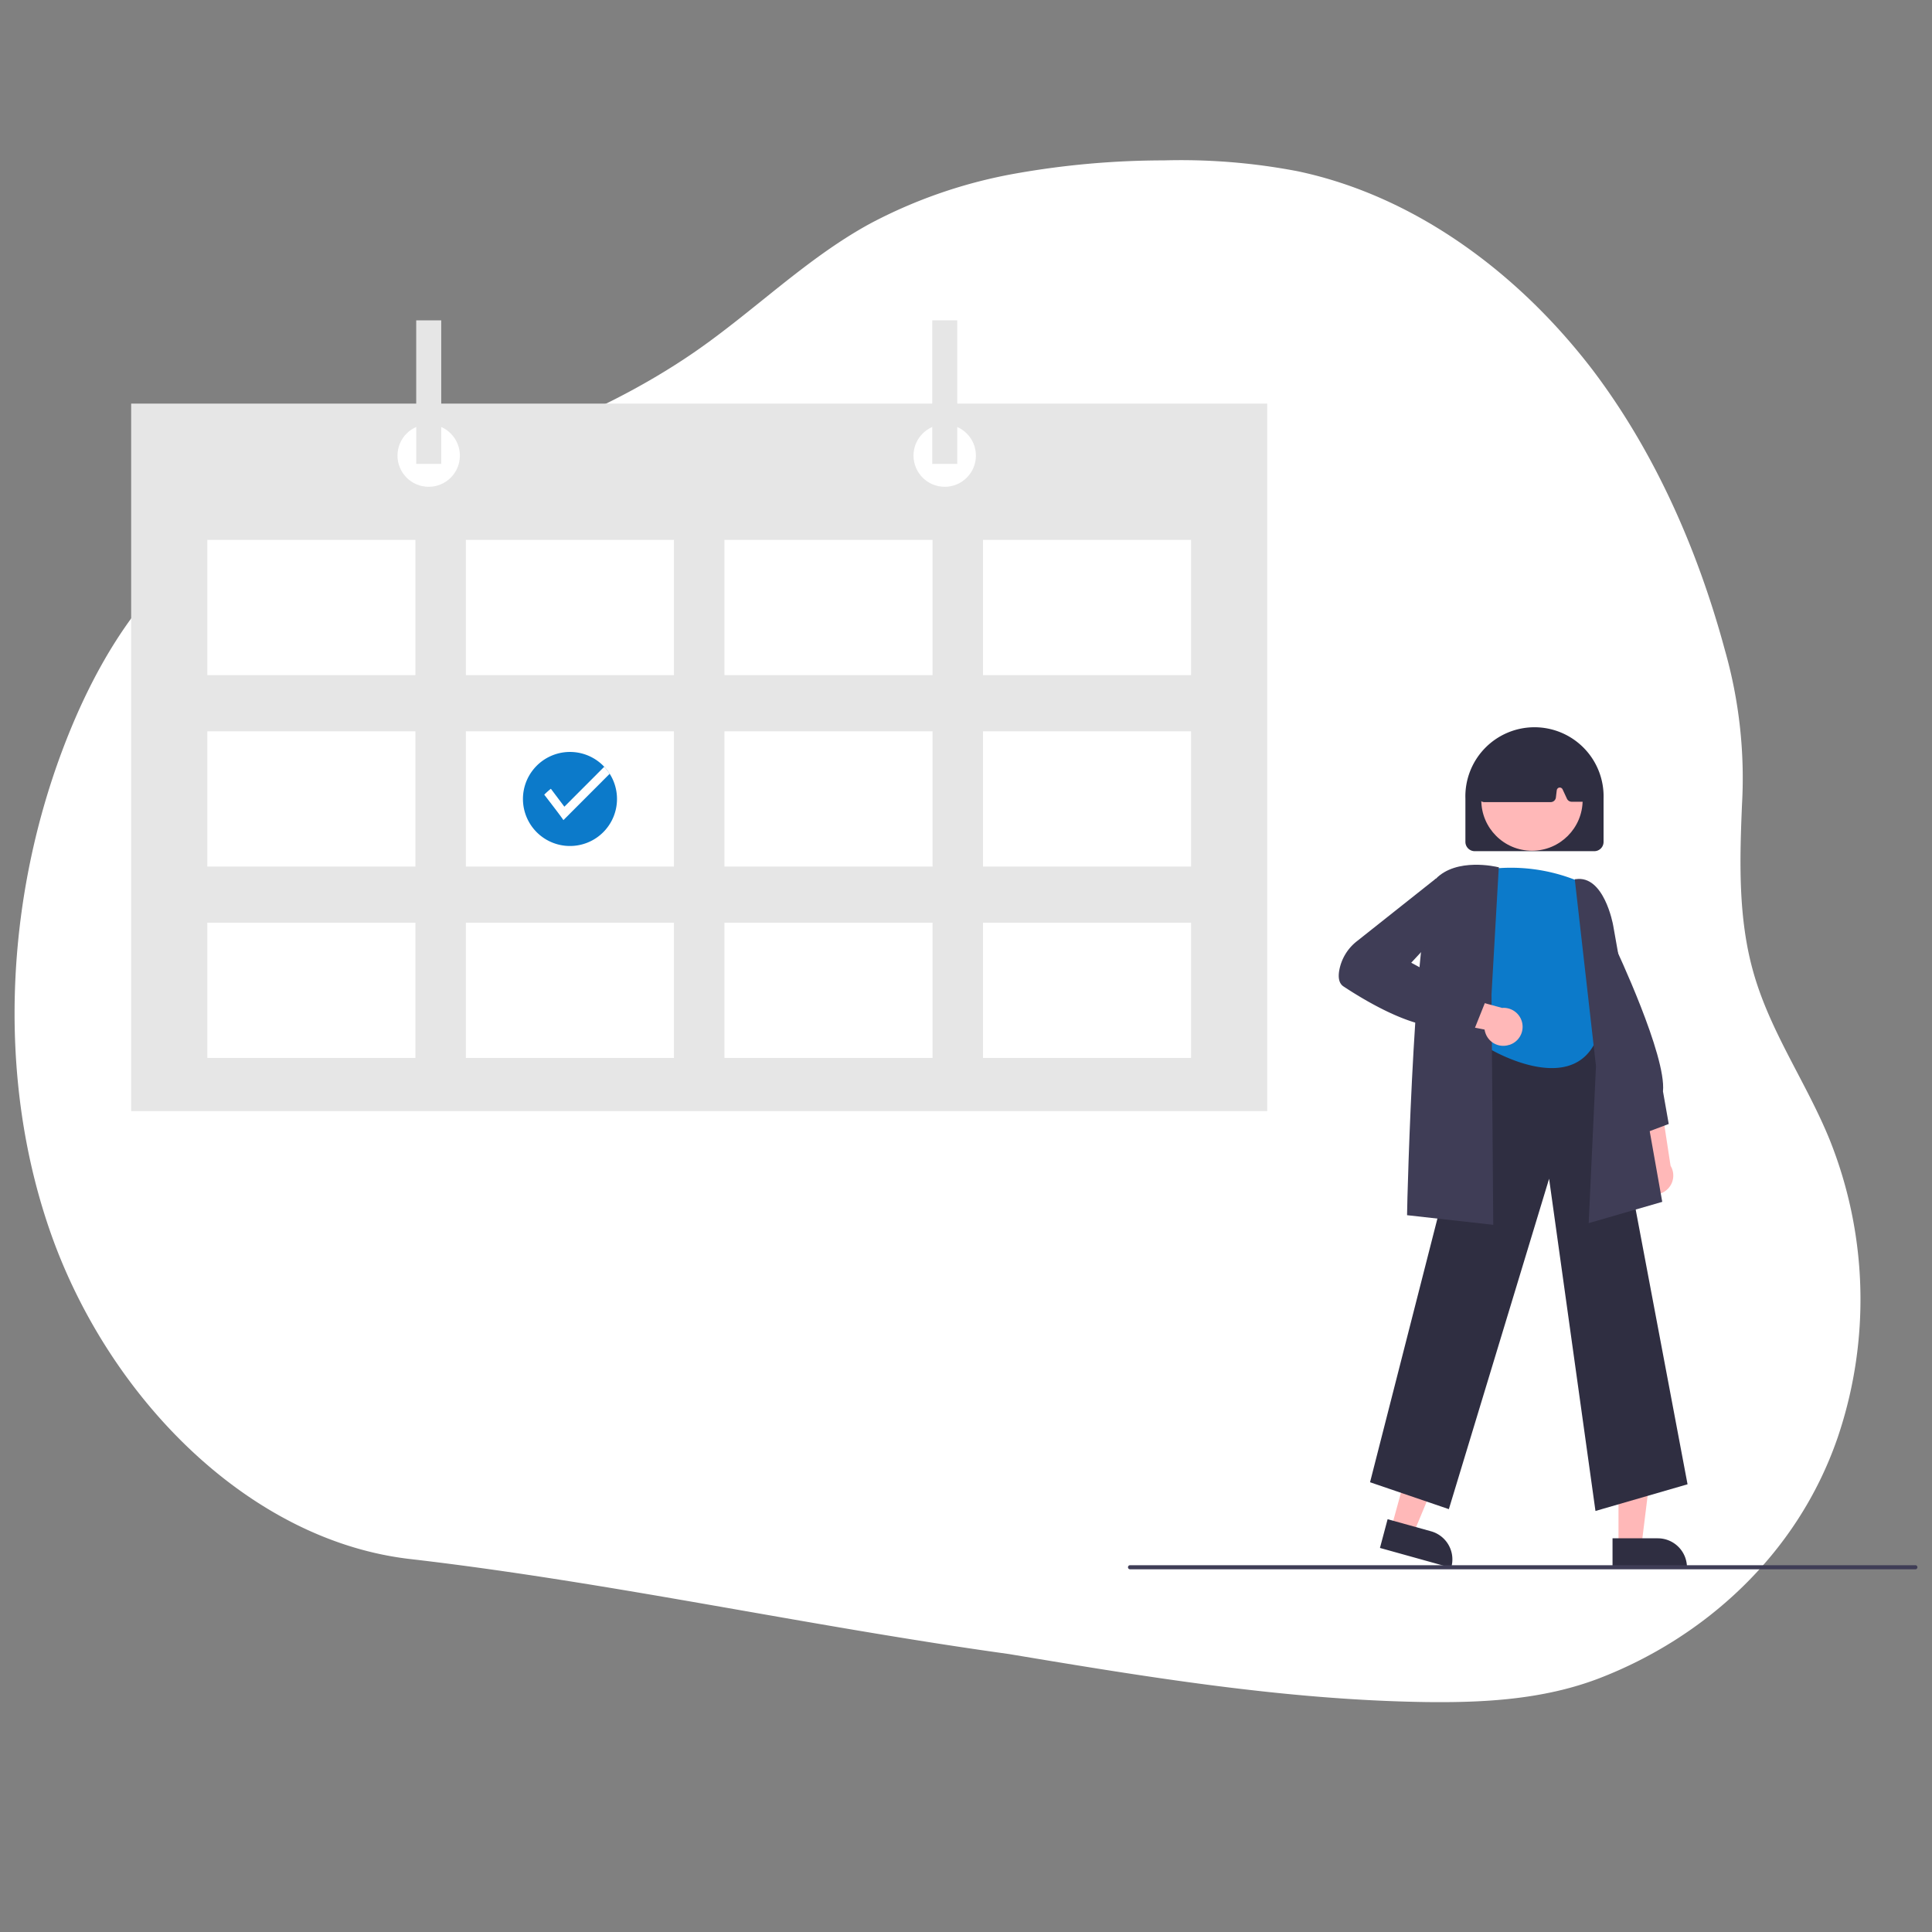 <svg id="レイヤー_2" data-name="レイヤー 2" xmlns="http://www.w3.org/2000/svg" viewBox="0 0 265 265"><rect x="0" y="0" width="265" height="265" fill="#808080" stroke="none"/><defs><style>.cls-1{fill:#fff;}.cls-2{fill:#ffb8b8;}.cls-3{fill:#3f3d56;}.cls-4{fill:#2f2e41;}.cls-5{fill:#0c7aca;}.cls-6{fill:#e6e6e6;}</style></defs><path id="パス_130" data-name="パス 130" class="cls-1" d="M139.36,23.79a67.81,67.81,0,0,0-19.94,6.84c-8.77,4.76-16,12.05-24.26,17.73C81.11,58,64.28,63.5,48.3,67.29c-6.38,1.52-12.84,2.94-18.58,6.37C21,78.93,14.66,88.48,10.29,98.6c-9.57,22.22-11.32,49.18-2.8,72,8.33,22.17,27.35,40.9,49,43.27,27.28,3.17,54.55,9.21,81.87,13,19,3.17,38,6.31,57.21,6.59,8,.1,16.16-.34,23.76-3.25,14.26-5.49,27.14-16.81,32.72-33a58.9,58.9,0,0,0-1.09-40.89c-3.19-7.84-8.15-14.75-10.47-23-2.1-7.43-1.87-15.28-1.55-23a64.08,64.08,0,0,0-2.35-21.16c-3.78-14-9.74-27.33-18.15-38.43C208,37.1,193.75,26.81,178,23.49A84.87,84.87,0,0,0,159.62,22,116.56,116.56,0,0,0,139.36,23.79Z"/><g id="グループ_13" data-name="グループ 13"><path id="パス_111" data-name="パス 111" class="cls-2" d="M224.86,162.91a2.58,2.58,0,0,1,.19-3.66,2.42,2.42,0,0,1,.36-.27l-2-9,4.47,1.67,1.26,8.25a2.6,2.6,0,0,1-4.23,3Z"/><path id="パス_112" data-name="パス 112" class="cls-3" d="M224.55,155.8l-3.93-7.61.53-19.14.25.53c.29.62,7.19,15.23,6.7,20.12l.79,4.47Z"/><path id="パス_113" data-name="パス 113" class="cls-2" d="M222,212h3.15l1.5-12.16H222Z"/><path id="パス_114" data-name="パス 114" class="cls-4" d="M221.18,211h6.21a4,4,0,0,1,4,4h0v.13H221.18Z"/><path id="パス_115" data-name="パス 115" class="cls-2" d="M190.83,209.59l3,.85,4.71-11.32-4.49-1.25Z"/><path id="パス_116" data-name="パス 116" class="cls-4" d="M190.33,208.38l6,1.67h0a4,4,0,0,1,2.75,4.87l0,.13-9.8-2.73Z"/><path id="パス_117" data-name="パス 117" class="cls-4" d="M218.84,207.25l-6.36-45.57L198.73,207l-10.81-3.69,15.5-60.67h.1l16.23-1.13,11.72,62.08Z"/><path id="パス_118" data-name="パス 118" class="cls-5" d="M217.16,121.15a24.19,24.19,0,0,0-13.89-1.8s-4.25,10.24,0,14.32l1.15,10.25s10.81,6.43,14.41-1l-.52-8.49s2.58-4.07.52-7.05A9.87,9.87,0,0,1,217.16,121.15Z"/><path id="パス_119" data-name="パス 119" class="cls-3" d="M217.91,167.77l1-21.54L216,120.59l.13,0c3.85-.58,5.09,6.06,5.14,6.35L228,164.85Z"/><path id="パス_120" data-name="パス 120" class="cls-3" d="M204.82,168,193,166.68v-.13c0-1.76,1.07-43.05,3.93-46s8.3-1.67,8.53-1.61l.12,0-1,17.47Z"/><path id="パス_121" data-name="パス 121" class="cls-2" d="M207,143.32a2.58,2.58,0,0,1-3.26-1.65,2.46,2.46,0,0,1-.11-.45l-9-1.77,3.35-3.4,8.05,2.2a2.6,2.6,0,0,1,1,5.07Z"/><path id="パス_122" data-name="パス 122" class="cls-3" d="M202.2,141.25l-2.94-.63c-4.34,1.3-11.92-3.29-15-5.33-.57-.39-.76-1.15-.55-2.26a6.56,6.56,0,0,1,2.42-3.94l10.78-8.55,2.72-.45.81,4.58-6.87,7.38,10.11,5.5Z"/><path id="パス_123" data-name="パス 123" class="cls-4" d="M201,115.47v-5.93a9.48,9.48,0,1,1,18.95,0v5.93a1.27,1.27,0,0,1-1.27,1.28h-16.4A1.28,1.28,0,0,1,201,115.47Z"/><circle id="楕円形_18" data-name="楕円形 18" class="cls-2" cx="210.13" cy="109.74" r="6.95"/><path id="パス_124" data-name="パス 124" class="cls-4" d="M203,109.72a.73.73,0,0,1-.16-.57l.82-5.73a.7.7,0,0,1,.4-.54,14.33,14.33,0,0,1,12.66,0,.7.7,0,0,1,.4.58l.55,5.74a.7.7,0,0,1-.63.77h-1.46a.72.72,0,0,1-.65-.41l-.6-1.29a.43.43,0,0,0-.56-.21.45.45,0,0,0-.24.34l-.12,1a.72.72,0,0,1-.7.62h-9.17A.73.73,0,0,1,203,109.72Z"/><rect id="長方形_5" data-name="長方形 5" class="cls-6" x="17.99" y="55.36" width="155.83" height="97.04"/><rect id="長方形_6" data-name="長方形 6" class="cls-1" x="28.44" y="74.05" width="28.54" height="18.55"/><rect id="長方形_7" data-name="長方形 7" class="cls-1" x="63.9" y="74.05" width="28.54" height="18.55"/><rect id="長方形_8" data-name="長方形 8" class="cls-1" x="99.37" y="74.05" width="28.54" height="18.55"/><rect id="長方形_9" data-name="長方形 9" class="cls-1" x="134.83" y="74.05" width="28.54" height="18.55"/><rect id="長方形_10" data-name="長方形 10" class="cls-1" x="28.44" y="100.31" width="28.54" height="18.55"/><rect id="長方形_11" data-name="長方形 11" class="cls-1" x="63.9" y="100.31" width="28.54" height="18.55"/><rect id="長方形_12" data-name="長方形 12" class="cls-1" x="99.37" y="100.31" width="28.54" height="18.55"/><rect id="長方形_13" data-name="長方形 13" class="cls-1" x="134.83" y="100.31" width="28.54" height="18.55"/><rect id="長方形_14" data-name="長方形 14" class="cls-1" x="28.44" y="126.56" width="28.54" height="18.55"/><rect id="長方形_15" data-name="長方形 15" class="cls-1" x="63.9" y="126.56" width="28.54" height="18.55"/><rect id="長方形_16" data-name="長方形 16" class="cls-1" x="99.37" y="126.56" width="28.54" height="18.55"/><rect id="長方形_17" data-name="長方形 17" class="cls-1" x="134.83" y="126.56" width="28.54" height="18.55"/><circle id="楕円形_19" data-name="楕円形 19" class="cls-1" cx="58.8" cy="62.49" r="4.28"/><circle id="楕円形_20" data-name="楕円形 20" class="cls-1" cx="129.58" cy="62.49" r="4.28"/><rect id="長方形_18" data-name="長方形 18" class="cls-6" x="57.09" y="43.94" width="3.43" height="19.69"/><rect id="長方形_19" data-name="長方形 19" class="cls-6" x="127.87" y="43.94" width="3.43" height="19.69"/><path id="パス_126" data-name="パス 126" class="cls-5" d="M84.63,109.58a6.45,6.45,0,1,1-1-3.44A6.44,6.44,0,0,1,84.63,109.58Z"/><path id="パス_127" data-name="パス 127" class="cls-1" d="M83.63,106.13l-6.35,6.36c-.4-.62-2.63-3.49-2.63-3.49a9.94,9.94,0,0,1,.91-.81l1.85,2.46,5.47-5.48A6.89,6.89,0,0,1,83.63,106.13Z"/><path id="パス_128" data-name="パス 128" class="cls-1" d="M48.16,106.13l-6.35,6.36c-.4-.62-2.62-3.49-2.62-3.49a8.77,8.77,0,0,1,.91-.81l1.84,2.46,5.48-5.48A6.15,6.15,0,0,1,48.16,106.13Z"/><path id="パス_129" data-name="パス 129" class="cls-3" d="M262.72,215.25H155a.28.28,0,0,1,0-.56H262.72a.28.28,0,1,1,0,.56Z"/></g></svg>